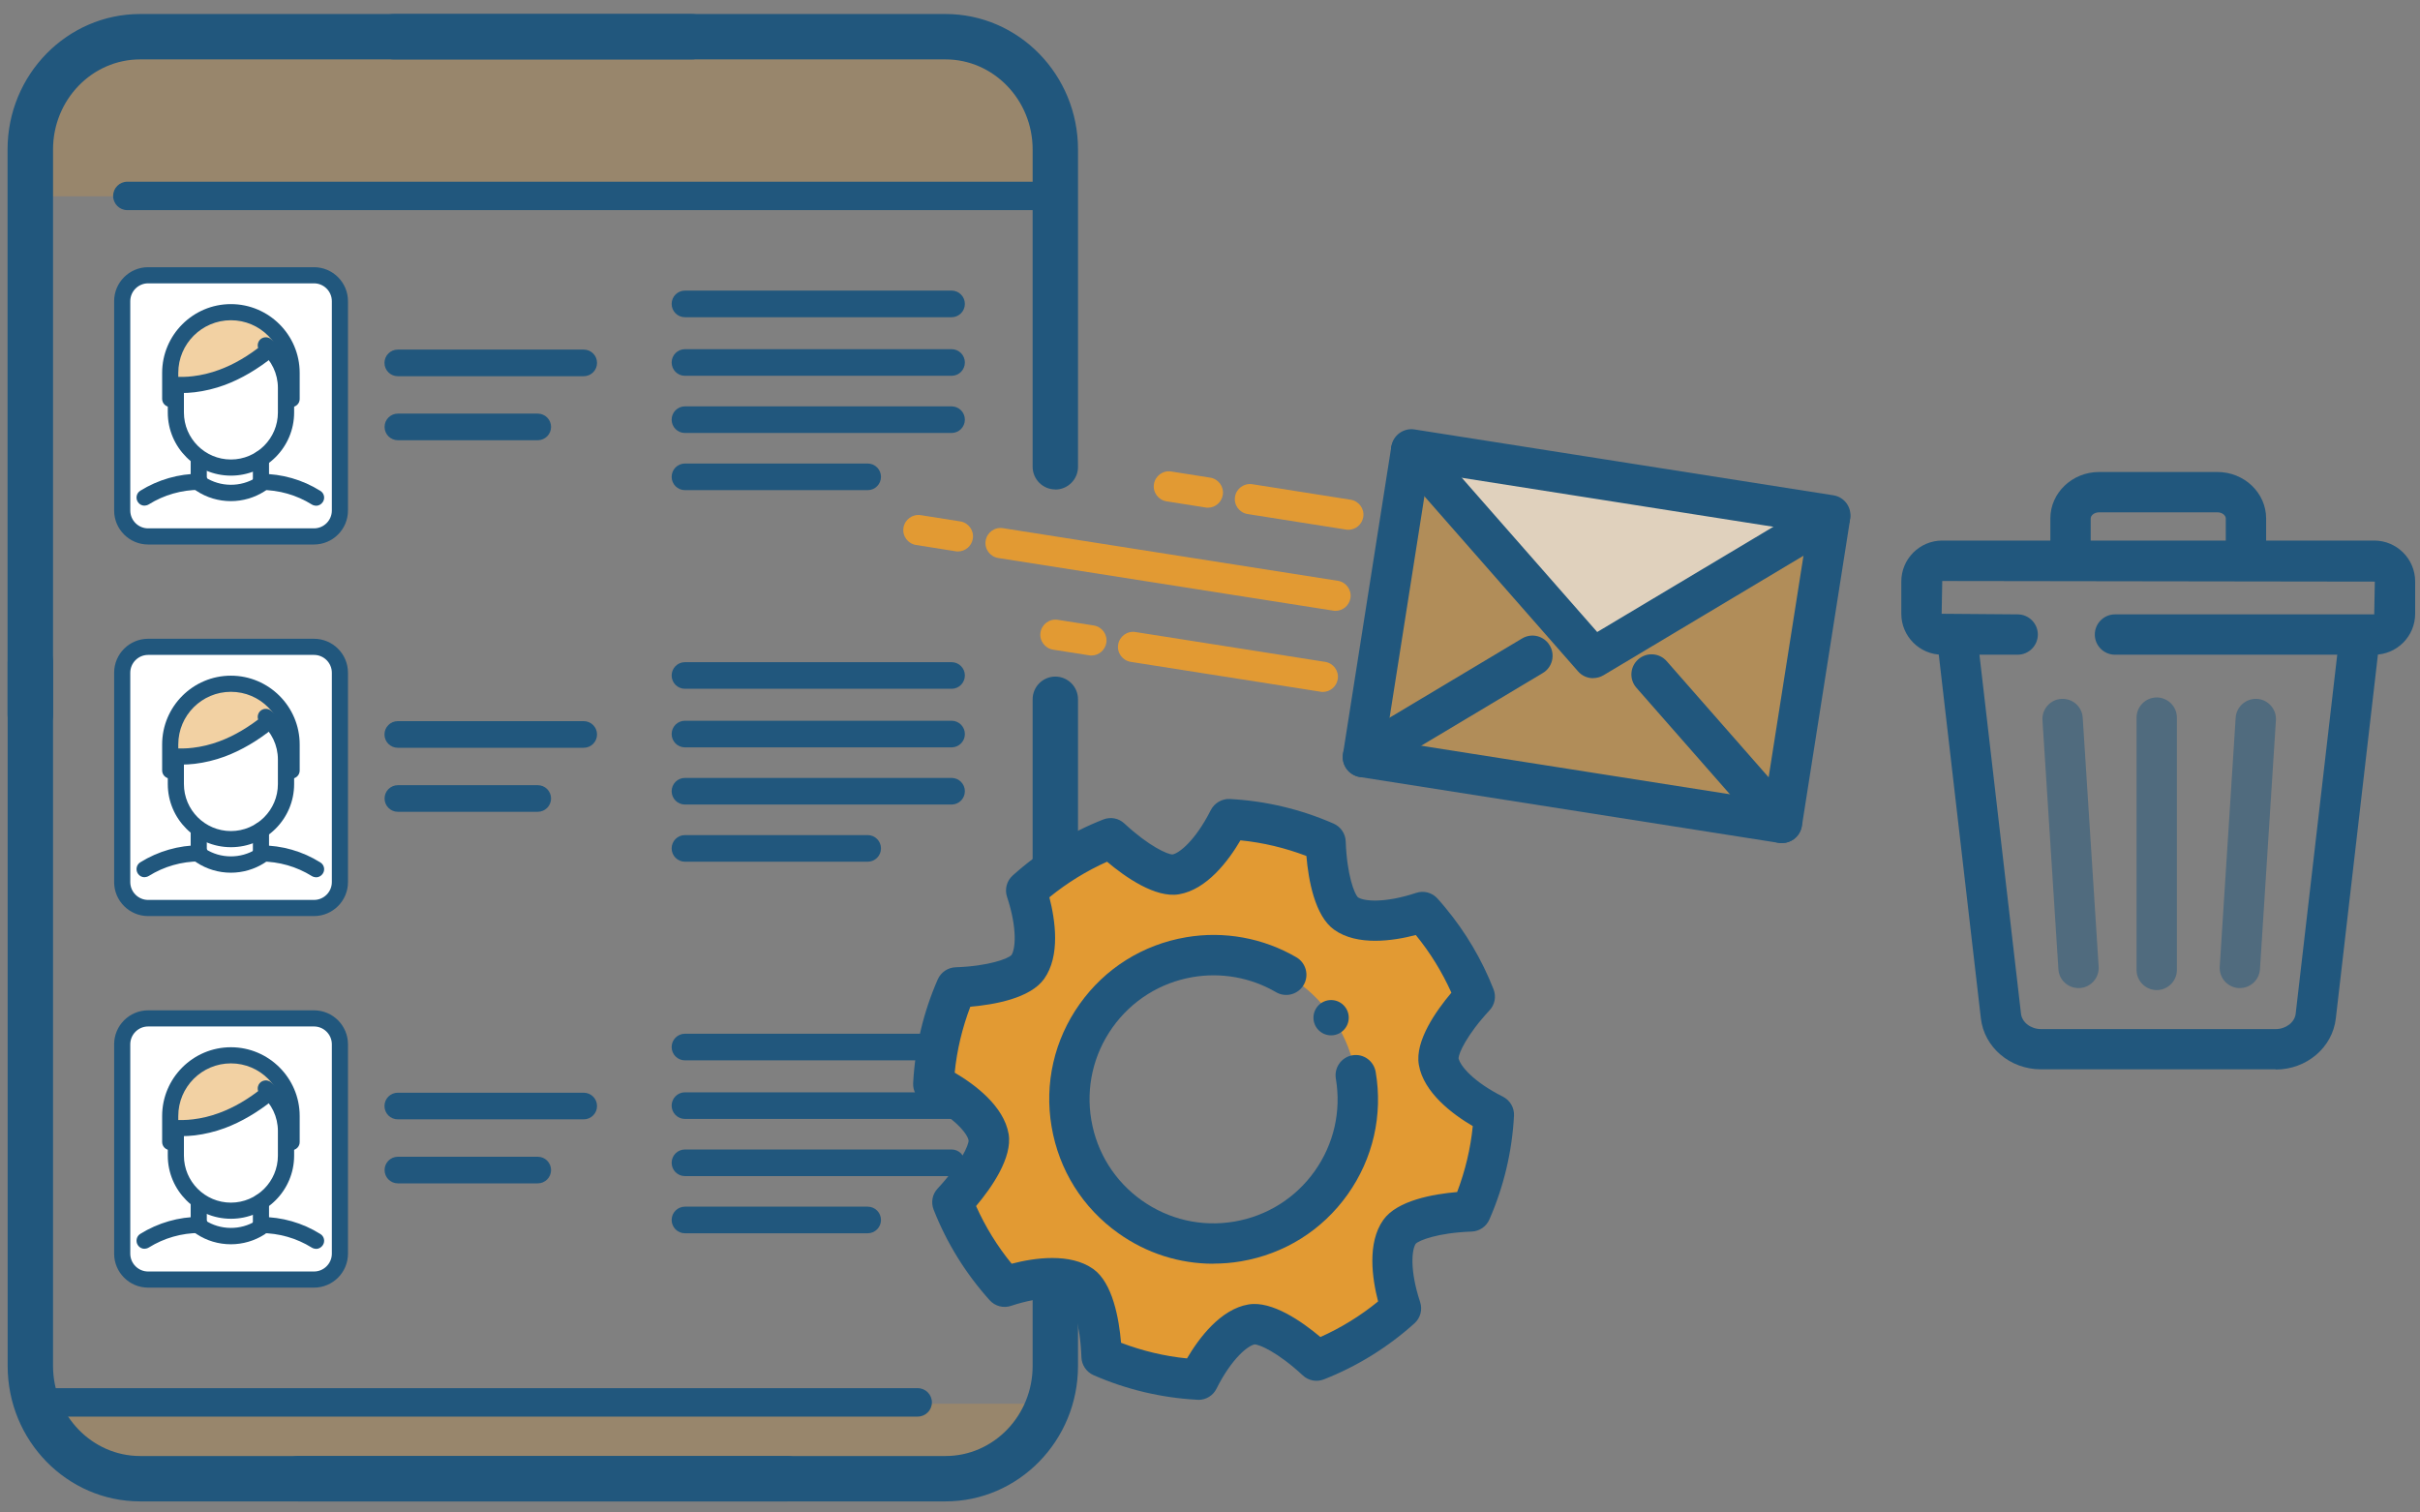 <?xml version="1.0" encoding="UTF-8"?>
<svg xmlns="http://www.w3.org/2000/svg" id="layer" viewBox="0 0 240 150">
  <rect x="0" y="0" width="240" height="150" fill="#808080" stroke="none"/>
  <defs>
    <style>.cls-1,.cls-2,.cls-3,.cls-4{fill:#e29a33;}.cls-2{opacity:.45;}.cls-3,.cls-5{opacity:.5;}.cls-4{opacity:.25;}.cls-6{opacity:.6;}.cls-6,.cls-7{fill:#fff;}.cls-8,.cls-5{fill:#21577d;}</style>
  </defs>
  <path class="cls-4" d="M3.09,139.21c1.25,4.43,5.23,7.68,9.95,7.68h80.95c4.72,0,8.7-3.24,9.95-7.68H3.09Z"></path>
  <path class="cls-8" d="M235.46,64.93h-25.71c-1.1,0-2-.9-2-2s.9-2,2-2h25.71l.06-3.25-42.9-.06-.06,3.25,7.54.06c1.1,0,2,.9,2,2s-.9,2-2,2h-7.48c-2.24,0-4.06-1.82-4.06-4.06v-3.2c0-2.24,1.82-4.06,4.06-4.06h42.84c2.24,0,4.06,1.82,4.06,4.06v3.2c0,2.24-1.82,4.06-4.06,4.06Z"></path>
  <path class="cls-8" d="M222.74,56.07c-1.1,0-2-.9-2-2v-2.65c0-.29-.34-.61-.83-.61h-11.74c-.49,0-.83.32-.83.61v2.65c0,1.1-.9,2-2,2s-2-.9-2-2v-2.65c0-2.54,2.17-4.61,4.83-4.61h11.74c2.66,0,4.83,2.07,4.83,4.61v2.65c0,1.1-.9,2-2,2Z"></path>
  <path class="cls-8" d="M225.67,106.05h-23.26c-3.07,0-5.63-2.18-5.96-5.06l-4.24-36.63c-.13-1.1.66-2.09,1.76-2.22,1.1-.12,2.09.66,2.22,1.76l4.24,36.64c.1.85.97,1.52,1.99,1.52h23.26c1.02,0,1.89-.67,1.99-1.52l4.24-36.63c.13-1.1,1.12-1.88,2.22-1.76,1.1.13,1.88,1.12,1.76,2.22l-4.24,36.64c-.33,2.88-2.9,5.06-5.96,5.06Z"></path>
  <path class="cls-5" d="M206.13,97.99c-1.05,0-1.93-.81-1.99-1.87l-1.58-24.69c-.07-1.1.77-2.05,1.87-2.12,1.12-.06,2.05.77,2.12,1.87l1.58,24.69c.07,1.1-.77,2.05-1.87,2.12-.04,0-.09,0-.13,0Z"></path>
  <path class="cls-5" d="M222.14,97.99s-.09,0-.13,0c-1.1-.07-1.94-1.02-1.87-2.12l1.58-24.69c.07-1.1,1.03-1.93,2.12-1.87,1.1.07,1.94,1.02,1.87,2.12l-1.58,24.69c-.07,1.06-.95,1.87-1.99,1.87Z"></path>
  <path class="cls-5" d="M213.89,98.19c-1.1,0-2-.9-2-2v-25.02c0-1.1.9-2,2-2s2,.9,2,2v25.02c0,1.1-.9,2-2,2Z"></path>
  <rect class="cls-7" x="12.11" y="27.3" width="21.6" height="25.9" rx="2.57" ry="2.57"></rect>
  <path class="cls-8" d="M31.14,54H14.69c-1.86,0-3.37-1.51-3.37-3.37v-20.76c0-1.86,1.51-3.37,3.37-3.37h16.45c1.86,0,3.37,1.51,3.37,3.37v20.76c0,1.86-1.51,3.37-3.37,3.37ZM14.69,28.1c-.98,0-1.77.8-1.77,1.77v20.76c0,.98.8,1.77,1.77,1.77h16.45c.98,0,1.77-.8,1.77-1.77v-20.76c0-.98-.8-1.77-1.77-1.77H14.69Z"></path>
  <path class="cls-2" d="M19.3,37.9c.87-.1,1.75-.31,2.62-.63,1.32-.49,3-1.31,4.31-2.31-.11-.24-.09-.53.09-.75.25-.3.34-.27.65-.02.84.69,1.51,2.23,1.89,3.21-.17-3.06-1.82-6.16-5.85-6.16-3.21,0-5.83,2.62-5.83,5.83v.88c.05,0,.11-.01.17,0,.65.05,1.31.04,1.97-.04Z"></path>
  <path class="cls-8" d="M22.9,47.17c-3.45,0-6.26-2.81-6.26-6.26v-2.35c0-.44.36-.8.8-.8s.8.36.8.8v2.35c0,2.57,2.09,4.66,4.66,4.66s4.66-2.09,4.66-4.66v-2.44c0-1.4-.62-2.71-1.71-3.6-.34-.28-.39-.78-.11-1.13.28-.34.79-.39,1.13-.11,1.46,1.2,2.3,2.96,2.3,4.84v2.44c0,3.45-2.81,6.26-6.26,6.26Z"></path>
  <path class="cls-8" d="M28.92,40.37c-.44,0-.8-.36-.8-.8v-2.59c0-2.88-2.34-5.22-5.22-5.22s-5.22,2.34-5.22,5.22v2.58c0,.44-.36.8-.8.8s-.8-.36-.8-.8v-2.58c0-3.76,3.06-6.82,6.82-6.82s6.82,3.06,6.82,6.82v2.59c0,.44-.36.8-.8.8Z"></path>
  <path class="cls-8" d="M14.34,50.15c-.27,0-.53-.13-.68-.38-.23-.37-.12-.87.25-1.1,1.77-1.1,3.81-1.69,5.9-1.69.44,0,.8.36.8.8s-.36.8-.8.8c-1.79,0-3.54.5-5.05,1.44-.13.08-.28.12-.42.12Z"></path>
  <path class="cls-8" d="M31.34,50.15c-.14,0-.29-.04-.42-.12-1.51-.94-3.26-1.44-5.05-1.44-.44,0-.8-.36-.8-.8s.36-.8.8-.8c2.09,0,4.13.58,5.9,1.69.38.23.49.73.25,1.1-.15.24-.41.38-.68.38Z"></path>
  <path class="cls-8" d="M17.96,38.98c-.3,0-.6-.01-.9-.03-.44-.03-.77-.42-.74-.86s.42-.76.86-.74c.65.05,1.3.04,1.95-.04.86-.1,1.74-.31,2.6-.63,1.48-.54,2.96-1.41,4.41-2.59.34-.28.85-.23,1.13.12.28.34.22.85-.12,1.12-1.59,1.28-3.22,2.24-4.86,2.85-.98.36-1.98.6-2.97.72-.45.05-.9.08-1.35.08Z"></path>
  <path class="cls-8" d="M22.9,49.7c-1.22,0-2.41-.35-3.43-1.03-.37-.24-.47-.74-.23-1.11.24-.37.74-.47,1.11-.23,1.5.98,3.52,1,5.04.04.37-.24.87-.13,1.1.25.24.37.13.87-.25,1.1-1,.64-2.16.98-3.35.98Z"></path>
  <path class="cls-8" d="M25.88,48.42c-.44,0-.8-.36-.8-.8v-2.13c0-.44.36-.8.8-.8s.8.36.8.8v2.13c0,.44-.36.8-.8.8Z"></path>
  <path class="cls-8" d="M19.71,48.42c-.44,0-.8-.36-.8-.8v-2.13c0-.44.36-.8.8-.8s.8.36.8.8v2.13c0,.44-.36.8-.8.8Z"></path>
  <path class="cls-8" d="M94.37,37.27h-26.44c-.73,0-1.32-.59-1.32-1.32s.59-1.32,1.32-1.32h26.44c.73,0,1.32.59,1.32,1.32s-.59,1.32-1.32,1.32Z"></path>
  <path class="cls-8" d="M94.37,31.46h-26.44c-.73,0-1.32-.59-1.32-1.32s.59-1.32,1.32-1.32h26.44c.73,0,1.32.59,1.32,1.32s-.59,1.32-1.32,1.32Z"></path>
  <path class="cls-8" d="M94.37,42.94h-26.44c-.73,0-1.32-.59-1.32-1.32s.59-1.32,1.32-1.32h26.44c.73,0,1.32.59,1.32,1.32s-.59,1.32-1.32,1.32Z"></path>
  <path class="cls-8" d="M86.05,48.61h-18.12c-.73,0-1.32-.59-1.32-1.32s.59-1.32,1.32-1.32h18.12c.73,0,1.32.59,1.32,1.32s-.59,1.32-1.32,1.32Z"></path>
  <path class="cls-4" d="M93.99,3.56H13.05C7.32,3.56,2.68,8.33,2.68,14.21v5.26h101.69v-5.26c0-5.88-4.64-10.64-10.37-10.64Z"></path>
  <path class="cls-8" d="M53.33,43.66h-13.87c-.73,0-1.32-.59-1.32-1.32s.59-1.32,1.32-1.32h13.87c.73,0,1.32.59,1.32,1.32s-.59,1.32-1.32,1.32Z"></path>
  <path class="cls-8" d="M57.89,37.31h-18.44c-.73,0-1.32-.59-1.32-1.32s.59-1.32,1.32-1.32h18.44c.73,0,1.32.59,1.32,1.32s-.59,1.32-1.32,1.32Z"></path>
  <rect class="cls-7" x="12.11" y="64.15" width="21.6" height="25.9" rx="2.57" ry="2.57"></rect>
  <path class="cls-8" d="M31.14,90.85H14.69c-1.86,0-3.37-1.51-3.37-3.37v-20.76c0-1.86,1.51-3.37,3.37-3.37h16.45c1.86,0,3.37,1.51,3.37,3.37v20.76c0,1.86-1.51,3.37-3.37,3.37ZM14.69,64.95c-.98,0-1.77.8-1.77,1.77v20.76c0,.98.8,1.77,1.77,1.77h16.45c.98,0,1.77-.8,1.77-1.77v-20.76c0-.98-.8-1.77-1.77-1.77H14.69Z"></path>
  <path class="cls-2" d="M19.3,74.75c.87-.1,1.75-.31,2.62-.63,1.32-.49,3-1.31,4.31-2.31-.11-.24-.09-.53.09-.75.25-.3.34-.27.65-.02.84.69,1.51,2.23,1.89,3.21-.17-3.06-1.82-6.16-5.85-6.16-3.21,0-5.83,2.62-5.83,5.83v.88c.05,0,.11-.01.17,0,.65.05,1.31.04,1.97-.04Z"></path>
  <path class="cls-8" d="M22.9,84.02c-3.45,0-6.26-2.81-6.26-6.26v-2.35c0-.44.36-.8.8-.8s.8.36.8.8v2.35c0,2.57,2.09,4.66,4.66,4.66s4.66-2.09,4.66-4.66v-2.44c0-1.4-.62-2.71-1.71-3.6-.34-.28-.39-.78-.11-1.13.28-.34.79-.39,1.13-.11,1.46,1.2,2.3,2.96,2.3,4.84v2.44c0,3.45-2.81,6.26-6.26,6.26Z"></path>
  <path class="cls-8" d="M28.92,77.22c-.44,0-.8-.36-.8-.8v-2.59c0-2.88-2.34-5.22-5.22-5.22s-5.22,2.34-5.22,5.22v2.58c0,.44-.36.8-.8.8s-.8-.36-.8-.8v-2.58c0-3.76,3.06-6.82,6.82-6.82s6.82,3.06,6.82,6.82v2.59c0,.44-.36.8-.8.8Z"></path>
  <path class="cls-8" d="M14.34,87c-.27,0-.53-.13-.68-.38-.23-.37-.12-.87.25-1.1,1.77-1.1,3.81-1.69,5.9-1.69.44,0,.8.36.8.8s-.36.8-.8.8c-1.79,0-3.54.5-5.05,1.44-.13.08-.28.12-.42.12Z"></path>
  <path class="cls-8" d="M31.34,87c-.14,0-.29-.04-.42-.12-1.51-.94-3.26-1.44-5.05-1.44-.44,0-.8-.36-.8-.8s.36-.8.8-.8c2.09,0,4.13.58,5.9,1.69.38.23.49.73.25,1.1-.15.24-.41.38-.68.38Z"></path>
  <path class="cls-8" d="M17.96,75.83c-.3,0-.6-.01-.9-.03-.44-.03-.77-.42-.74-.86s.42-.77.86-.74c.65.05,1.3.04,1.95-.04.86-.1,1.74-.31,2.6-.63,1.47-.54,2.96-1.42,4.41-2.59.34-.28.85-.23,1.13.12.28.34.22.85-.12,1.12-1.58,1.28-3.22,2.24-4.86,2.85-.98.36-1.98.6-2.97.72-.45.05-.9.08-1.36.08Z"></path>
  <path class="cls-8" d="M22.9,86.55c-1.22,0-2.4-.35-3.43-1.03-.37-.24-.47-.74-.23-1.11.24-.37.74-.47,1.11-.23,1.5.99,3.52,1,5.04.04.37-.24.87-.13,1.1.25.24.37.13.87-.25,1.1-1,.64-2.16.98-3.35.98Z"></path>
  <path class="cls-8" d="M25.88,85.27c-.44,0-.8-.36-.8-.8v-2.13c0-.44.36-.8.8-.8s.8.36.8.8v2.13c0,.44-.36.8-.8.8Z"></path>
  <path class="cls-8" d="M19.71,85.27c-.44,0-.8-.36-.8-.8v-2.13c0-.44.36-.8.8-.8s.8.36.8.8v2.13c0,.44-.36.8-.8.8Z"></path>
  <path class="cls-8" d="M94.37,74.12h-26.44c-.73,0-1.32-.59-1.32-1.32s.59-1.32,1.32-1.32h26.44c.73,0,1.32.59,1.32,1.32s-.59,1.32-1.32,1.32Z"></path>
  <path class="cls-8" d="M94.37,68.31h-26.44c-.73,0-1.32-.59-1.32-1.32s.59-1.32,1.32-1.32h26.44c.73,0,1.32.59,1.32,1.32s-.59,1.32-1.32,1.32Z"></path>
  <path class="cls-8" d="M94.37,79.79h-26.44c-.73,0-1.32-.59-1.32-1.32s.59-1.32,1.32-1.32h26.44c.73,0,1.32.59,1.32,1.32s-.59,1.32-1.32,1.32Z"></path>
  <path class="cls-8" d="M86.05,85.46h-18.12c-.73,0-1.32-.59-1.32-1.32s.59-1.32,1.32-1.32h18.12c.73,0,1.32.59,1.32,1.32s-.59,1.32-1.32,1.32Z"></path>
  <path class="cls-8" d="M53.33,80.51h-13.87c-.73,0-1.32-.59-1.32-1.32s.59-1.32,1.32-1.32h13.87c.73,0,1.32.59,1.32,1.32s-.59,1.32-1.32,1.32Z"></path>
  <path class="cls-8" d="M57.89,74.16h-18.44c-.73,0-1.32-.59-1.32-1.32s.59-1.32,1.32-1.32h18.44c.73,0,1.32.59,1.32,1.32s-.59,1.32-1.32,1.32Z"></path>
  <rect class="cls-7" x="12.11" y="101" width="21.6" height="25.9" rx="2.57" ry="2.57"></rect>
  <path class="cls-8" d="M31.14,127.7H14.69c-1.86,0-3.37-1.51-3.37-3.37v-20.76c0-1.86,1.51-3.37,3.37-3.37h16.45c1.86,0,3.37,1.51,3.37,3.37v20.76c0,1.86-1.51,3.37-3.37,3.37ZM14.69,101.8c-.98,0-1.77.8-1.77,1.77v20.76c0,.98.8,1.77,1.77,1.77h16.45c.98,0,1.77-.8,1.77-1.77v-20.76c0-.98-.8-1.77-1.77-1.77H14.69Z"></path>
  <path class="cls-2" d="M19.3,111.6c.87-.1,1.75-.31,2.62-.63,1.32-.49,3-1.31,4.31-2.31-.11-.24-.09-.53.09-.75.25-.3.34-.27.65-.02.84.69,1.51,2.23,1.89,3.21-.17-3.06-1.82-6.16-5.85-6.16-3.21,0-5.83,2.62-5.83,5.83v.88c.05,0,.11-.01.17,0,.65.05,1.31.04,1.97-.04Z"></path>
  <path class="cls-8" d="M22.9,120.87c-3.45,0-6.26-2.81-6.26-6.26v-2.35c0-.44.36-.8.8-.8s.8.36.8.8v2.35c0,2.57,2.09,4.66,4.66,4.66s4.66-2.09,4.66-4.66v-2.44c0-1.4-.62-2.71-1.71-3.6-.34-.28-.39-.78-.11-1.13.28-.34.79-.39,1.13-.11,1.46,1.2,2.3,2.96,2.3,4.84v2.44c0,3.45-2.81,6.26-6.26,6.26Z"></path>
  <path class="cls-8" d="M28.92,114.07c-.44,0-.8-.36-.8-.8v-2.59c0-2.88-2.34-5.22-5.22-5.22s-5.22,2.34-5.22,5.22v2.58c0,.44-.36.8-.8.8s-.8-.36-.8-.8v-2.58c0-3.76,3.06-6.82,6.82-6.82s6.82,3.06,6.82,6.82v2.59c0,.44-.36.8-.8.8Z"></path>
  <path class="cls-8" d="M14.34,123.85c-.27,0-.53-.13-.68-.38-.23-.37-.12-.87.25-1.1,1.77-1.1,3.81-1.69,5.9-1.69.44,0,.8.36.8.8s-.36.8-.8.8c-1.79,0-3.54.5-5.05,1.44-.13.08-.28.12-.42.12Z"></path>
  <path class="cls-8" d="M31.34,123.85c-.14,0-.29-.04-.42-.12-1.51-.94-3.26-1.44-5.05-1.44-.44,0-.8-.36-.8-.8s.36-.8.8-.8c2.09,0,4.13.58,5.9,1.69.38.23.49.73.25,1.1-.15.24-.41.38-.68.38Z"></path>
  <path class="cls-8" d="M17.96,112.68c-.3,0-.6-.01-.9-.03-.44-.03-.77-.42-.74-.86.03-.44.42-.76.86-.74.65.05,1.3.04,1.95-.04.86-.1,1.74-.31,2.6-.63,1.48-.54,2.96-1.41,4.41-2.59.34-.28.85-.23,1.13.12.28.34.22.85-.12,1.12-1.59,1.28-3.22,2.24-4.86,2.85-.98.36-1.98.6-2.97.72-.45.05-.9.08-1.35.08Z"></path>
  <path class="cls-8" d="M22.9,123.4c-1.22,0-2.41-.35-3.43-1.03-.37-.24-.47-.74-.23-1.11.24-.37.74-.47,1.11-.23,1.5.98,3.52,1,5.04.04.37-.24.87-.13,1.1.25.24.37.13.87-.25,1.1-1,.64-2.16.98-3.35.98Z"></path>
  <path class="cls-8" d="M25.88,122.12c-.44,0-.8-.36-.8-.8v-2.13c0-.44.36-.8.8-.8s.8.36.8.8v2.13c0,.44-.36.8-.8.8Z"></path>
  <path class="cls-8" d="M19.71,122.12c-.44,0-.8-.36-.8-.8v-2.13c0-.44.36-.8.8-.8s.8.36.8.8v2.13c0,.44-.36.8-.8.8Z"></path>
  <path class="cls-8" d="M94.37,110.97h-26.44c-.73,0-1.32-.59-1.32-1.32s.59-1.32,1.32-1.32h26.44c.73,0,1.32.59,1.32,1.32s-.59,1.32-1.32,1.32Z"></path>
  <path class="cls-8" d="M94.37,105.16h-26.44c-.73,0-1.32-.59-1.32-1.32s.59-1.32,1.32-1.32h26.44c.73,0,1.32.59,1.32,1.32s-.59,1.32-1.32,1.32Z"></path>
  <path class="cls-8" d="M94.37,116.64h-26.44c-.73,0-1.32-.59-1.32-1.32s.59-1.32,1.32-1.32h26.44c.73,0,1.32.59,1.32,1.32s-.59,1.32-1.32,1.32Z"></path>
  <path class="cls-8" d="M86.05,122.31h-18.12c-.73,0-1.32-.59-1.32-1.32s.59-1.32,1.32-1.32h18.12c.73,0,1.32.59,1.32,1.32s-.59,1.32-1.32,1.32Z"></path>
  <path class="cls-8" d="M53.33,117.36h-13.87c-.73,0-1.32-.59-1.32-1.32s.59-1.32,1.32-1.32h13.87c.73,0,1.32.59,1.32,1.32s-.59,1.32-1.32,1.32Z"></path>
  <path class="cls-8" d="M57.89,111.01h-18.44c-.73,0-1.32-.59-1.32-1.32s.59-1.32,1.32-1.32h18.44c.73,0,1.32.59,1.32,1.32s-.59,1.32-1.32,1.32Z"></path>
  <path class="cls-8" d="M78.07,148.9H13.9c-7.25,0-13.14-6.02-13.14-13.43v-69.75c0-1.24,1.01-2.25,2.25-2.25s2.25,1.01,2.25,2.25v69.75c0,4.92,3.88,8.93,8.64,8.93h64.17c1.24,0,2.25,1.01,2.25,2.25s-1.01,2.25-2.25,2.25Z"></path>
  <path class="cls-8" d="M93.77,148.9H29.6c-1.24,0-2.25-1.01-2.25-2.25s1.01-2.25,2.25-2.25h64.17c4.77,0,8.64-4.01,8.64-8.93v-66.12c0-1.24,1.01-2.25,2.25-2.25s2.25,1.01,2.25,2.25v66.12c0,7.41-5.9,13.43-13.14,13.43Z"></path>
  <path class="cls-8" d="M104.66,48.54c-1.24,0-2.25-1.01-2.25-2.25V14.82c0-4.92-3.88-8.93-8.64-8.93h-54.68c-1.24,0-2.25-1.01-2.25-2.25s1.01-2.25,2.25-2.25h54.68c7.25,0,13.14,6.02,13.14,13.43v31.48c0,1.24-1.01,2.25-2.25,2.25Z"></path>
  <path class="cls-8" d="M3,73.11c-1.24,0-2.25-1.01-2.25-2.25V14.82C.75,7.41,6.65,1.39,13.9,1.39h54.68c1.24,0,2.25,1.01,2.25,2.25s-1.01,2.25-2.25,2.25H13.9c-4.77,0-8.64,4.01-8.64,8.93v56.04c0,1.24-1.01,2.25-2.25,2.25Z"></path>
  <path class="cls-8" d="M103.48,20.84H12.63c-.78,0-1.41-.63-1.41-1.41s.63-1.41,1.41-1.41h90.85c.78,0,1.41.63,1.41,1.41s-.63,1.41-1.41,1.41Z"></path>
  <path class="cls-8" d="M91.01,140.49H3.56c-.78,0-1.41-.63-1.41-1.41s.63-1.41,1.41-1.41h87.45c.78,0,1.41.63,1.41,1.41s-.63,1.41-1.41,1.41Z"></path>
  <polygon class="cls-3" points="139.91 44.93 135.17 75.08 155.93 78.34 176.71 81.61 181.45 51.46 139.91 44.93"></polygon>
  <polygon class="cls-6" points="139.91 44.93 158.03 65.01 181.45 51.46 139.91 44.93"></polygon>
  <path class="cls-8" d="M158,67.26c-.56,0-1.11-.23-1.5-.68l-18.05-20.57c-.73-.83-.65-2.09.18-2.82.83-.73,2.09-.65,2.82.18l16.95,19.31,22.06-13.18c.95-.57,2.18-.26,2.74.69.57.95.26,2.18-.69,2.74l-23.49,14.04c-.32.19-.67.28-1.03.28Z"></path>
  <path class="cls-8" d="M176.71,83.61c-.56,0-1.11-.23-1.5-.68l-12.92-14.72c-.73-.83-.65-2.09.18-2.82.83-.73,2.09-.65,2.82.18l12.92,14.72c.73.83.65,2.09-.18,2.82-.38.33-.85.5-1.32.5Z"></path>
  <path class="cls-8" d="M135.17,77.08c-.68,0-1.34-.35-1.72-.97-.57-.95-.26-2.18.69-2.74l16.81-10.05c.95-.57,2.18-.26,2.74.69.57.95.26,2.18-.69,2.74l-16.81,10.05c-.32.19-.68.28-1.02.28Z"></path>
  <path class="cls-8" d="M176.71,83.61c-.1,0-.21,0-.31-.02l-41.54-6.53c-1.09-.17-1.84-1.19-1.67-2.29l4.74-30.15c.17-1.09,1.2-1.84,2.29-1.67,1.09.17,1.84,1.19,1.67,2.29l-4.43,28.17,37.59,5.91,4.43-28.17c.17-1.09,1.19-1.84,2.29-1.67,1.09.17,1.84,1.19,1.67,2.29l-4.74,30.15c-.08.52-.37.99-.8,1.31-.34.25-.76.38-1.18.38Z"></path>
  <path class="cls-8" d="M181.51,53.1c-.1,0-.21,0-.31-.02l-41.54-6.53c-1.09-.17-1.84-1.19-1.67-2.29.17-1.09,1.2-1.84,2.29-1.67l41.54,6.53c1.09.17,1.84,1.19,1.67,2.29-.16.99-1.01,1.69-1.97,1.69Z"></path>
  <path class="cls-1" d="M131.2,68.62c-.08,0-.16,0-.24-.02l-18.82-2.96c-.82-.13-1.38-.9-1.25-1.71.13-.82.9-1.38,1.71-1.25l18.82,2.96c.82.13,1.38.9,1.25,1.71-.12.74-.75,1.27-1.48,1.27Z"></path>
  <path class="cls-1" d="M132.46,60.58c-.08,0-.16,0-.24-.02l-33.22-5.22c-.82-.13-1.38-.9-1.25-1.71.13-.82.89-1.38,1.71-1.25l33.22,5.22c.82.13,1.38.9,1.25,1.71-.12.74-.75,1.27-1.48,1.27Z"></path>
  <path class="cls-1" d="M133.73,52.54c-.08,0-.16,0-.24-.02l-9.76-1.54c-.82-.13-1.38-.9-1.25-1.71.13-.82.89-1.37,1.71-1.25l9.76,1.54c.82.13,1.38.9,1.25,1.71-.12.74-.75,1.27-1.48,1.27Z"></path>
  <path class="cls-1" d="M108.24,65.01c-.08,0-.16,0-.23-.02l-3.57-.56c-.82-.13-1.38-.9-1.25-1.71.13-.82.9-1.38,1.71-1.25l3.57.56c.82.13,1.38.9,1.25,1.71-.12.74-.75,1.27-1.48,1.27Z"></path>
  <path class="cls-1" d="M95.01,54.69c-.08,0-.16,0-.24-.02l-3.92-.62c-.82-.13-1.38-.9-1.25-1.71.13-.82.89-1.37,1.71-1.25l3.92.62c.82.13,1.38.9,1.25,1.71-.12.74-.75,1.27-1.48,1.27Z"></path>
  <path class="cls-1" d="M119.79,50.35c-.08,0-.16,0-.23-.02l-3.87-.61c-.82-.13-1.38-.9-1.25-1.71.13-.82.9-1.38,1.71-1.25l3.87.61c.82.13,1.38.9,1.25,1.71-.12.74-.75,1.27-1.48,1.27Z"></path>
  <path class="cls-1" d="M142.17,91.72c-.35-.44-.71-.87-1.09-1.29-3.09,1.02-6.09,1.21-7.61.13-1.13-.8-1.88-3.73-2-7.07-2.99-1.3-6.23-2.09-9.59-2.27-1.46,2.91-3.45,5.16-5.29,5.48-1.37.23-3.97-1.31-6.42-3.59-3.14,1.23-5.96,3-8.38,5.18,1.02,3.09,1.21,6.09.13,7.61-.8,1.13-3.73,1.88-7.07,2-1.3,2.99-2.09,6.23-2.27,9.59,2.91,1.46,5.16,3.45,5.48,5.29.23,1.37-1.31,3.97-3.59,6.42,1.23,3.14,3,5.96,5.18,8.38,3.09-1.02,6.09-1.21,7.61-.13,1.13.8,1.88,3.73,2,7.07,2.99,1.3,6.23,2.09,9.59,2.27,1.46-2.91,3.45-5.16,5.29-5.48,1.37-.23,3.97,1.31,6.42,3.59,3.14-1.23,5.96-3,8.38-5.18-1.02-3.09-1.21-6.09-.13-7.61.8-1.13,3.73-1.88,7.07-2,1.3-2.99,2.09-6.23,2.27-9.59-2.91-1.46-5.16-3.45-5.48-5.29-.23-1.37,1.31-3.97,3.59-6.42-.22-.56-.45-1.1-.7-1.64-.29-.61-.6-1.22-.93-1.8M122.75,123.12c-7.79,1.32-15.17-3.92-16.49-11.71-1.32-7.79,3.92-15.17,11.71-16.49,7.79-1.32,15.17,3.92,16.49,11.71,1.32,7.79-3.92,15.17-11.71,16.49Z"></path>
  <path class="cls-8" d="M118.85,138.82s-.07,0-.11,0c-3.56-.19-7.02-1.01-10.29-2.44-.7-.31-1.17-.99-1.2-1.76-.12-3.39-.88-5.22-1.2-5.54-.55-.39-2.59-.63-5.79.43-.75.25-1.58.03-2.11-.56-2.39-2.66-4.26-5.68-5.56-8.99-.28-.72-.13-1.53.4-2.09,2.31-2.49,3.08-4.32,3.07-4.77-.12-.67-1.39-2.28-4.4-3.79-.71-.36-1.14-1.1-1.1-1.89.19-3.56,1.01-7.02,2.44-10.29.31-.7.99-1.17,1.76-1.2,3.39-.12,5.22-.88,5.54-1.2.39-.55.63-2.59-.43-5.79-.25-.75-.03-1.58.56-2.11,2.66-2.39,5.68-4.26,8.99-5.56.72-.28,1.53-.13,2.09.4,2.48,2.3,4.31,3.07,4.77,3.07h0c.67-.12,2.28-1.39,3.8-4.4.36-.71,1.12-1.14,1.89-1.1,3.56.19,7.02,1.01,10.29,2.44.7.31,1.17.99,1.2,1.76.12,3.39.88,5.22,1.2,5.54.55.39,2.59.63,5.79-.43.75-.25,1.58-.03,2.11.56.27.3.54.61.8.93,2.01,2.43,3.61,5.14,4.76,8.07.28.72.13,1.53-.4,2.09-2.28,2.46-3.06,4.27-3.07,4.75.15.73,1.43,2.32,4.4,3.81.71.36,1.14,1.1,1.1,1.89-.19,3.56-1.01,7.02-2.44,10.29-.31.71-.99,1.17-1.76,1.2-3.39.12-5.22.88-5.54,1.2-.39.55-.63,2.59.43,5.79.25.75.03,1.58-.56,2.11-2.66,2.39-5.68,4.26-8.99,5.56-.71.28-1.53.13-2.09-.4-2.48-2.3-4.31-3.07-4.77-3.07h0c-.67.12-2.28,1.39-3.79,4.4-.34.68-1.03,1.1-1.79,1.1ZM111.18,133.17c2.11.8,4.3,1.33,6.54,1.55,1.18-2.01,3.32-4.88,6.09-5.35,2.33-.4,5.32,1.7,7.14,3.23,2.05-.92,3.97-2.1,5.72-3.53-.58-2.25-1.11-5.8.52-8.09,1.37-1.93,4.96-2.56,7.32-2.76.8-2.11,1.33-4.3,1.55-6.54-2.01-1.18-4.88-3.32-5.35-6.09h0c-.4-2.34,1.7-5.33,3.23-7.14-.92-2.05-2.1-3.97-3.53-5.72-2.25.59-5.8,1.11-8.09-.52-1.93-1.37-2.56-4.96-2.76-7.32-2.11-.8-4.3-1.33-6.54-1.55-1.18,2.01-3.32,4.88-6.09,5.35-2.33.4-5.33-1.7-7.14-3.23-2.05.92-3.97,2.1-5.72,3.53.58,2.25,1.11,5.8-.52,8.09-1.37,1.93-4.96,2.56-7.32,2.76-.8,2.11-1.33,4.3-1.55,6.54,2.01,1.18,4.88,3.32,5.35,6.09.39,2.34-1.7,5.33-3.23,7.14.92,2.05,2.1,3.97,3.53,5.72,2.26-.59,5.8-1.1,8.09.52,1.93,1.37,2.56,4.96,2.76,7.32Z"></path>
  <path class="cls-8" d="M120.33,125.33c-3.35,0-6.62-1.03-9.41-3.02-3.55-2.52-5.9-6.27-6.63-10.57-.73-4.29.26-8.61,2.78-12.16s6.27-5.9,10.57-6.63c3.76-.64,7.64.07,10.93,1.99.95.56,1.28,1.78.72,2.74-.56.95-1.78,1.28-2.74.72-2.48-1.45-5.41-1.98-8.25-1.5-3.24.55-6.07,2.33-7.97,5-1.9,2.68-2.65,5.94-2.1,9.18.55,3.24,2.33,6.07,5,7.97,2.68,1.9,5.93,2.65,9.18,2.1,3.24-.55,6.07-2.33,7.97-5,1.9-2.68,2.65-5.94,2.1-9.18-.18-1.09.55-2.12,1.64-2.31,1.09-.19,2.12.55,2.31,1.64.73,4.29-.26,8.61-2.78,12.16s-6.27,5.9-10.57,6.63c-.92.16-1.84.23-2.76.23Z"></path>
  <circle class="cls-8" cx="132.01" cy="100.93" r="1.75"></circle>
</svg>
